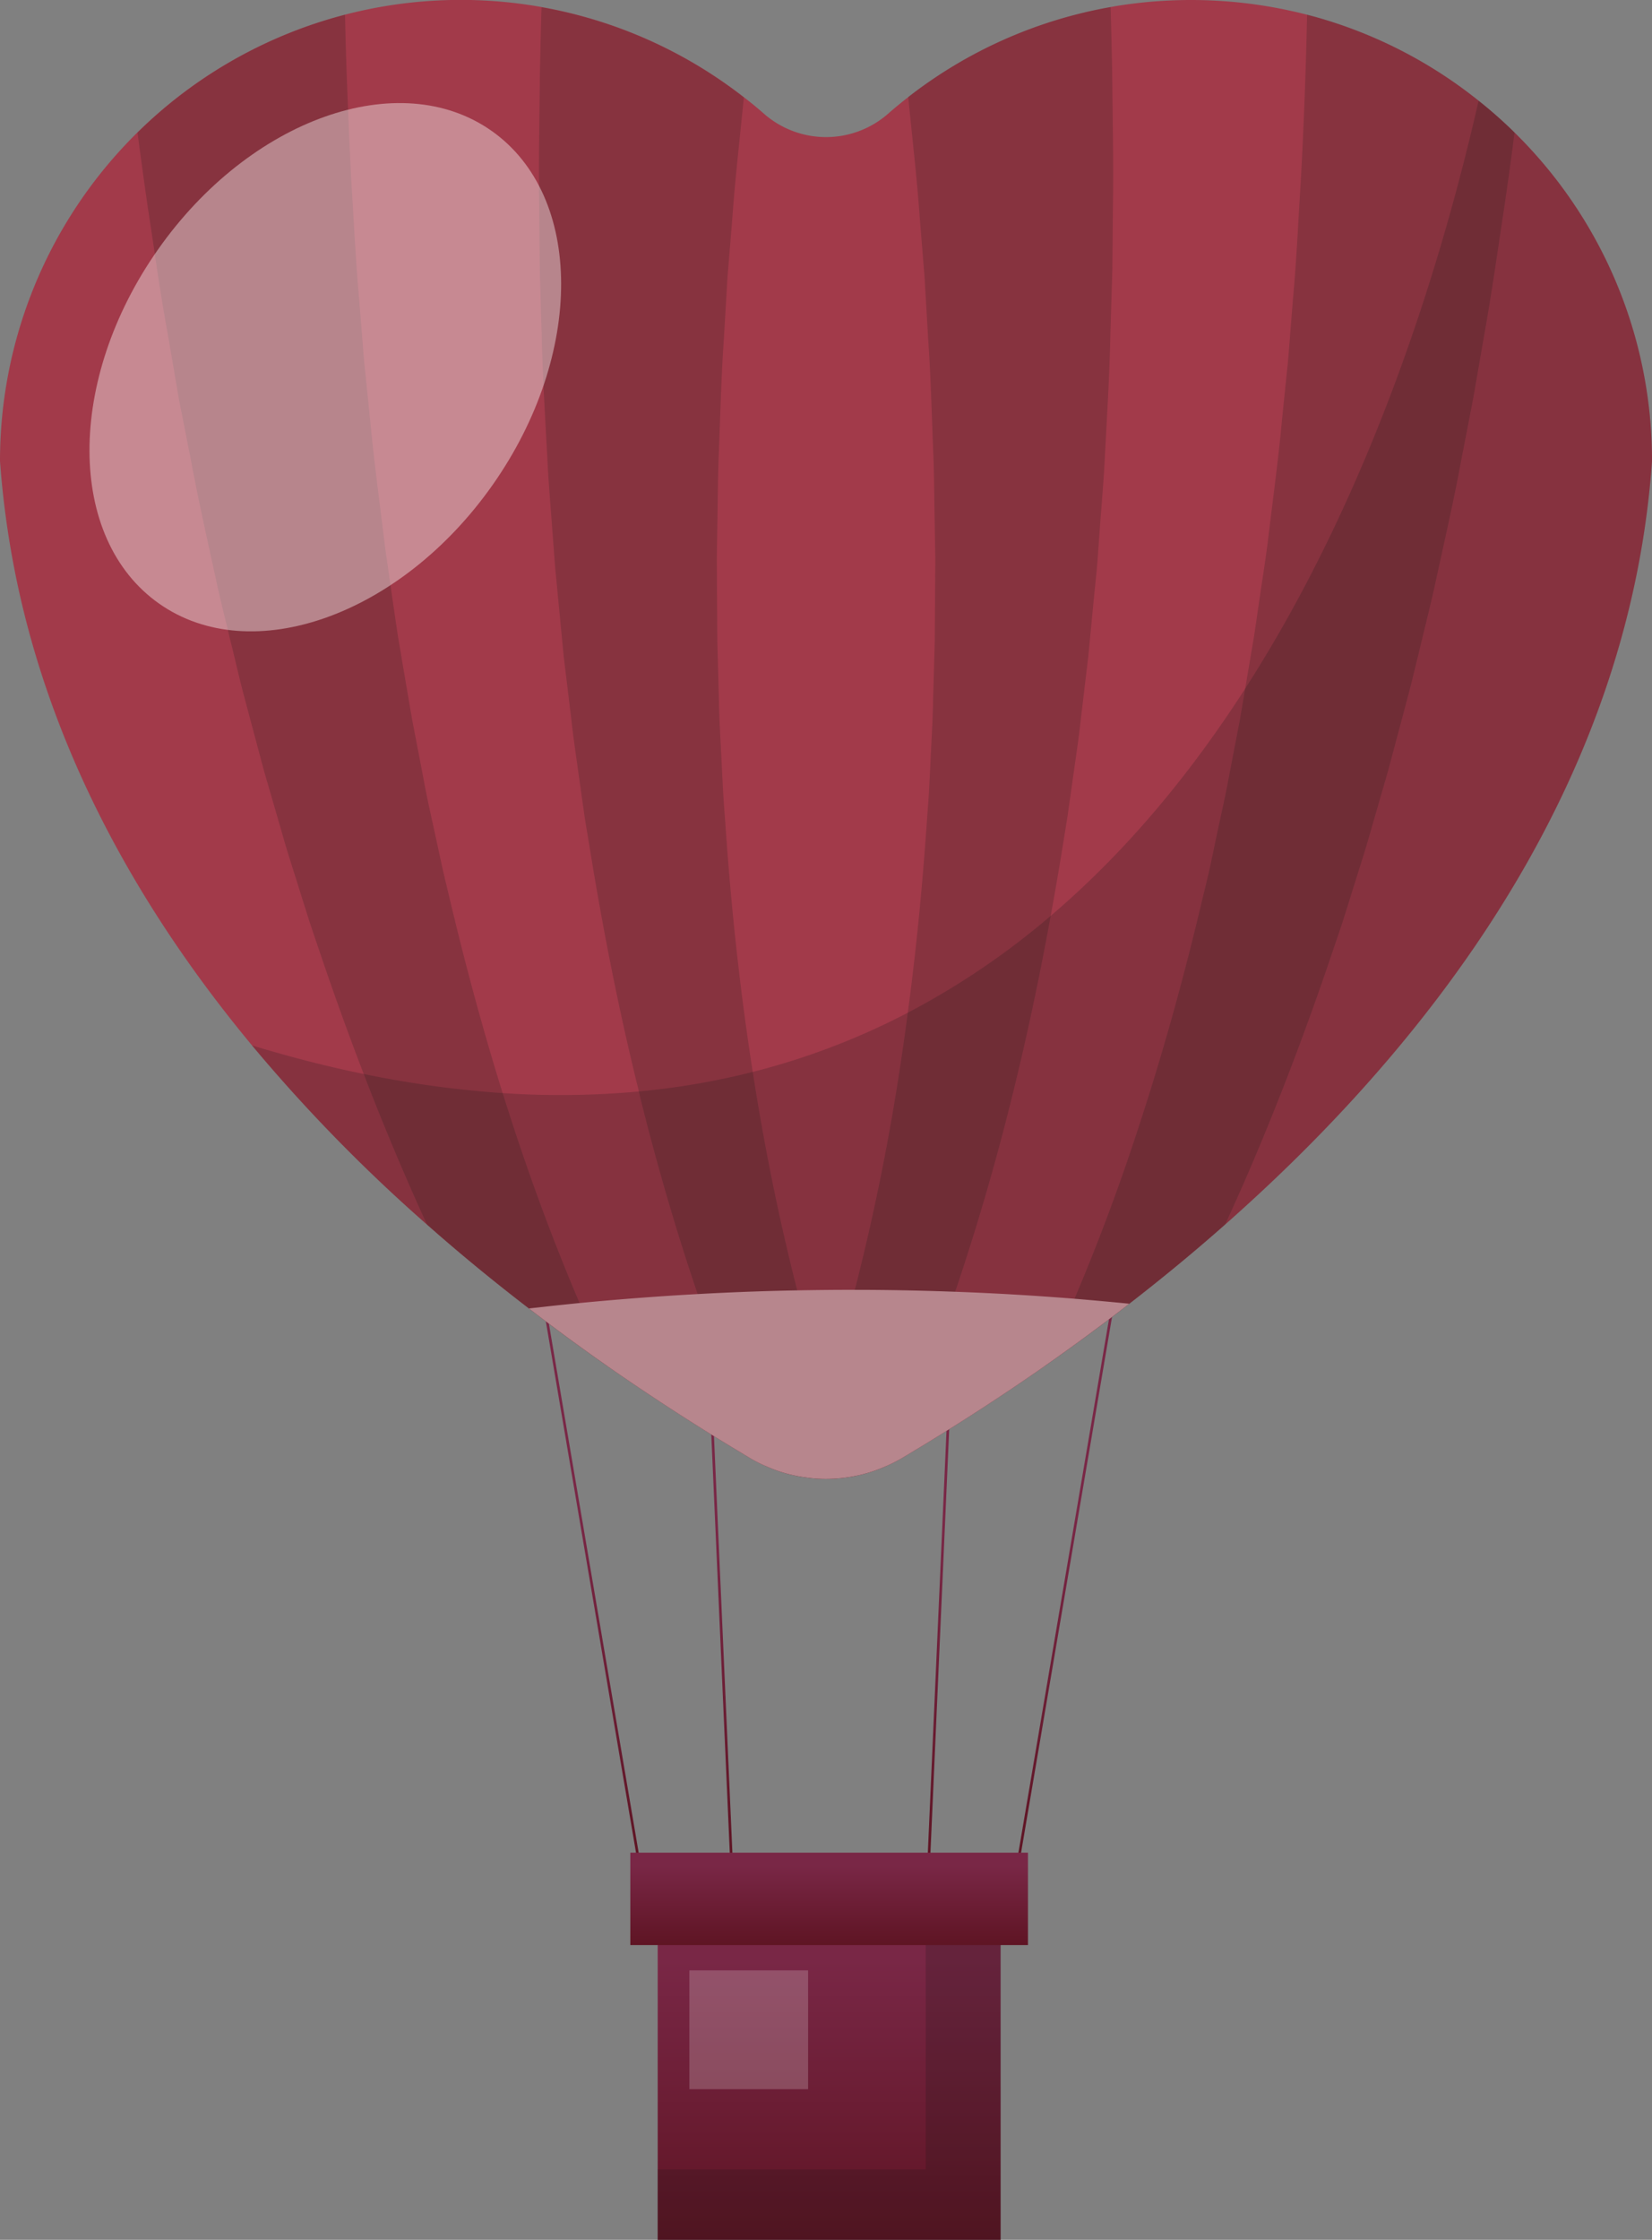 <?xml version="1.0" encoding="UTF-8"?> <svg xmlns="http://www.w3.org/2000/svg" xmlns:xlink="http://www.w3.org/1999/xlink" viewBox="0 0 536.29 726.73"><rect x="0" y="0" width="536.29" height="726.73" fill="#808080" stroke="none"/> <defs> <style>.cls-1{isolation:isolate;}.cls-2,.cls-3,.cls-4,.cls-5{fill:none;stroke-miterlimit:10;stroke-width:0.85px;}.cls-2{stroke:url(#linear-gradient);}.cls-3{stroke:url(#linear-gradient-2);}.cls-4{stroke:url(#linear-gradient-3);}.cls-5{stroke:url(#linear-gradient-4);}.cls-6{fill:url(#linear-gradient-5);}.cls-12,.cls-13,.cls-7{fill:#171714;}.cls-7,.cls-8{mix-blend-mode:overlay;}.cls-11,.cls-13,.cls-7,.cls-8{opacity:0.2;}.cls-14,.cls-8{fill:#fff;}.cls-9{fill:url(#linear-gradient-6);}.cls-10{fill:#a23a4a;}.cls-11,.cls-13{mix-blend-mode:hard-light;}.cls-14{mix-blend-mode:soft-light;opacity:0.4;}.cls-15{fill:#b7868d;}</style> <linearGradient id="linear-gradient" x1="346.08" y1="422.43" x2="346.08" y2="602.72" gradientUnits="userSpaceOnUse"> <stop offset="0.38" stop-color="#792746"></stop> <stop offset="1" stop-color="#5e1423"></stop> </linearGradient> <linearGradient id="linear-gradient-2" x1="9634.46" y1="422.43" x2="9634.46" y2="602.72" gradientTransform="matrix(-1, 0, 0, 1, 9826.32, 0)" xlink:href="#linear-gradient"></linearGradient> <linearGradient id="linear-gradient-3" x1="233.66" y1="433.36" x2="233.66" y2="602.67" xlink:href="#linear-gradient"></linearGradient> <linearGradient id="linear-gradient-4" x1="9635.27" y1="433.36" x2="9635.27" y2="602.67" gradientTransform="matrix(-1, 0, 0, 1, 9940.58, 0)" xlink:href="#linear-gradient"></linearGradient> <linearGradient id="linear-gradient-5" x1="269.16" y1="579.14" x2="269.16" y2="728.08" xlink:href="#linear-gradient"></linearGradient> <linearGradient id="linear-gradient-6" x1="269.16" y1="589.2" x2="269.16" y2="631.48" xlink:href="#linear-gradient"></linearGradient> </defs> <g class="cls-1"> <g id="Layer_2" data-name="Layer 2"> <g id="Layer_1-2" data-name="Layer 1"> <line class="cls-2" x1="330.78" y1="602.65" x2="361.38" y2="422.5"></line> <line class="cls-3" x1="207.16" y1="602.65" x2="176.57" y2="422.5"></line> <line class="cls-4" x1="229.91" y1="433.37" x2="237.4" y2="602.65"></line> <line class="cls-5" x1="309.06" y1="433.37" x2="301.56" y2="602.65"></line> <rect class="cls-6" x="213.51" y="621.11" width="111.32" height="105.61"></rect> <polygon class="cls-7" points="324.82 621.11 324.82 726.73 213.5 726.73 213.5 703.89 300.53 703.89 300.53 621.11 324.82 621.11"></polygon> <rect class="cls-8" x="223.79" y="639.3" width="38.54" height="38.54"></rect> <rect class="cls-9" x="204.62" y="601.12" width="129.09" height="29.98"></rect> <path class="cls-10" d="M536.29,149.61a286.54,286.54,0,0,1-6.52,43.87C510.4,278.32,455.08,346.7,397.66,397.35c-10.34,9.14-20.77,17.7-31.06,25.66-9.34,7.24-18.56,14-27.53,20.27-14.09,9.84-27.57,18.48-39.81,25.92l-6.49,3.91a51.74,51.74,0,0,1-5,2.54,47.57,47.57,0,0,1-9.59,3.13,48.58,48.58,0,0,1-10.07,1.07,44.69,44.69,0,0,1-6.71-.51c-1.09-.14-2.2-.33-3.32-.58a45.27,45.27,0,0,1-9.56-3.11,42.83,42.83,0,0,1-5-2.54l-6.48-3.91c-12.25-7.44-25.69-16.08-39.81-25.92q-12.5-8.71-25.52-18.73c-10.93-8.39-22.06-17.47-33.07-27.2a523.51,523.51,0,0,1-56.84-58.17C47.61,298,19.29,249.3,6.54,193.48A294.14,294.14,0,0,1,0,149.61,149.57,149.57,0,0,1,241.47,31.53c2.27,1.74,4.45,3.53,6.57,5.4a30.57,30.57,0,0,0,40.23,0c2.12-1.87,4.31-3.66,6.57-5.42A148.9,148.9,0,0,1,360.53,2.29c.34-.08.68-.11,1-.19a151,151,0,0,1,62.79,2.68l2.51.67A148.85,148.85,0,0,1,480,32.68,146.07,146.07,0,0,1,491.67,43,149.06,149.06,0,0,1,536.29,149.61Z"></path> <g class="cls-11"> <path class="cls-12" d="M197.25,443.28q-12.5-8.71-25.52-18.73c-10.93-8.39-22.06-17.47-33.07-27.2-2-4.25-3.89-8.53-5.76-12.8q-7.8-17.82-14.82-36.09-7.55-19.62-14.31-39.67c-1.09-3.21-2.21-6.46-3.27-9.67l-3.08-9.76c-2-6.51-4.19-13-6-19.57l-5.73-19.73-5.31-19.88c-.87-3.33-1.79-6.65-2.6-10l-2.4-10c-.48-1.95-1-3.88-1.4-5.84-1.18-4.72-2.35-9.45-3.41-14.23-2.91-13.44-6-26.92-8.53-40.5l-4-20.35L54.54,108.8c-1.62-8.78-3-17.56-4.28-26.36-.72-4.89-1.45-9.81-2.21-14.71-1.2-8.21-2.32-16.46-3.41-24.71A149.51,149.51,0,0,1,112,4.78q.33,15.43,1,30.83c.28,7.44.64,14.9,1,22.34.84,13.08,1.43,26.25,2.6,39.3l1.57,19.63,2,19.54c1.23,13.11,3,26,4.58,39.05.59,4.81,1.35,9.59,2,14.37.25,1.68.5,3.33.72,5l1.43,9.72c.47,3.25,1.09,6.43,1.59,9.65l3.3,19.29,3.69,19.17c1.15,6.43,2.63,12.72,4,19.1l2.07,9.53c.7,3.16,1.48,6.32,2.23,9.45,5.09,21.58,10.85,42.94,17.39,63.9,1.12,3.58,2.27,7.1,3.41,10.65,6.43,19.57,13.59,38.81,21.56,57.48q2.85,6.87,5.92,13.61Z"></path> <path class="cls-12" d="M278.21,478.78a48.58,48.58,0,0,1-10.07,1.07,44.69,44.69,0,0,1-6.71-.51c-1.09-.14-2.2-.33-3.32-.58a45.27,45.27,0,0,1-9.56-3.11c-.53-1.12-1-2.21-1.57-3.35-5.56-12.3-10.59-24.91-15.32-37.66-1.79-4.89-3.49-9.81-5.17-14.76-7.1-20.88-13.28-42.21-18.65-63.79-.16-.64-.3-1.29-.44-2-6.46-26.05-11.69-52.55-16-79.28-.56-3.41-1.15-6.82-1.68-10.26l-1.45-10.28c-.95-6.88-2-13.76-2.77-20.66L183,213l-2-20.77c-.31-3.47-.7-6.93-.95-10.4l-.79-10.43c-.5-6.93-1.11-13.86-1.48-20.82-.42-8.5-.95-17-1.34-25.53-.25-5.42-.47-10.81-.59-16.24l-.61-20.88L175.05,67c-.05-2.24-.08-4.5-.08-6.74-.08-11.71.2-23.37.28-35,.14-7.66.31-15.27.56-22.9a148.6,148.6,0,0,1,65.66,29.24c-1.25,12.95-2.79,25.92-3.71,38.89L236.16,90,235,109.72c-.9,13.11-1.2,26.22-1.73,39.36-.23,6.54-.26,13.11-.37,19.68l-.17,9.87c-.05,3.27,0,6.57,0,9.84l.14,19.71.53,19.68c.12,6.6.56,13.11.87,19.68l.5,9.84c.2,3.27.45,6.54.7,9.81,1.79,26.17,4.53,52.25,8.5,78.05.14.84.25,1.68.39,2.55,3.72,23.95,8.5,47.66,14.45,70.89.23.95.48,1.9.73,2.85,2.66,9.93,5.48,19.79,8.61,29.47.78,2.46,1.6,4.89,2.41,7.29,2.06,6,4.22,12,6.54,17.75C277.48,477,277.84,477.86,278.21,478.78Z"></path> <path class="cls-12" d="M491.67,43q-1.59,12.38-3.41,24.71c-2.1,13.73-4,27.43-6.46,41.07l-3.55,20.44-3.94,20.35c-2.51,13.58-5.65,27.06-8.55,40.5-1.49,6.74-3.19,13.39-4.78,20.07l-2.44,10c-.81,3.33-1.73,6.65-2.6,10l-5.31,19.88-5.7,19.73c-1.84,6.57-4,13.06-6,19.57l-3.07,9.76c-1.07,3.21-2.18,6.46-3.27,9.67-8.7,25.77-18.34,51.13-29.11,75.76-1.9,4.27-3.8,8.55-5.78,12.8-10.34,9.14-20.77,17.7-31.06,25.66-9.34,7.24-18.56,14-27.53,20.27,1.09-2.29,2.12-4.58,3.18-6.88q3.36-7.41,6.54-15,11.63-27.37,20.94-56.08c8-24.37,14.87-49.31,20.8-74.55.78-3.13,1.54-6.29,2.26-9.45l2-9.53c1.34-6.38,2.82-12.67,4-19.1l3.69-19.17,1.71-10.09,1.56-9.2c.53-3.22,1.12-6.4,1.6-9.65l1.42-9.72c.92-6.46,2-12.89,2.8-19.38,1.54-13,3.35-25.94,4.55-39.05l2-19.54,1.56-19.63c1.21-13,1.77-26.22,2.6-39.3q1.44-26.58,2-53.17l2.51.67A148.85,148.85,0,0,1,480,32.68,146.07,146.07,0,0,1,491.67,43Z"></path> <path class="cls-12" d="M361.29,67l-.2,20.91-.64,20.88c-.28,14-1.2,27.87-1.9,41.77-.39,7-1,13.89-1.51,20.82l-.75,10.43c-.26,3.47-.65,6.93-1,10.4l-2,20.77-2.46,20.69c-.75,6.9-1.84,13.78-2.79,20.66l-1.46,10.28c-.53,3.44-1.11,6.85-1.64,10.26-1.23,7.47-2.49,14.9-3.86,22.31-3.61,19.82-7.77,39.47-12.61,58.93q-7.92,32-18.39,63-2.61,7.8-5.43,15.51c-4.72,12.75-9.75,25.36-15.32,37.66-.5,1.14-1,2.23-1.53,3.35a47.57,47.57,0,0,1-9.59,3.13,48.58,48.58,0,0,1-10.07,1.07,44.69,44.69,0,0,1-6.71-.51c-1.09-.14-2.2-.33-3.32-.58.39-.9.75-1.82,1.12-2.72,2.32-5.78,4.44-11.77,6.51-17.75q1.26-3.6,2.43-7.29c3.1-9.68,6-19.54,8.58-29.47.26-1,.53-2,.76-3a740,740,0,0,0,14.84-73.27c.84-5.53,1.62-11.1,2.35-16.66,2.74-20.35,4.72-40.84,6.15-61.39.22-3.27.5-6.54.7-9.81l.5-9.84c.28-6.57.73-13.08.84-19.68l.56-19.68.14-19.71c0-3.27.08-6.57,0-9.84l-.17-9.87c-.14-6.57-.14-13.14-.36-19.68-.56-13.14-.84-26.25-1.76-39.36L300.15,90l-1.59-19.62c-.92-13-2.46-26-3.72-38.91A148.9,148.9,0,0,1,360.53,2.29c.23,7.63.42,15.24.54,22.9C361.18,39.14,361.54,53,361.29,67Z"></path> </g> <path class="cls-13" d="M536.29,149.61a286.54,286.54,0,0,1-6.52,43.87C510.4,278.32,455.08,346.7,397.66,397.35c-10.34,9.14-20.77,17.7-31.06,25.66-9.34,7.24-18.56,14-27.53,20.27-14.09,9.84-27.57,18.48-39.81,25.92l-6.49,3.91a51.74,51.74,0,0,1-5,2.54,47.57,47.57,0,0,1-9.59,3.13,48.58,48.58,0,0,1-10.07,1.07,44.69,44.69,0,0,1-6.71-.51c-1.09-.14-2.2-.33-3.32-.58a45.27,45.27,0,0,1-9.56-3.11,42.83,42.83,0,0,1-5-2.54l-6.48-3.91c-12.25-7.44-25.69-16.08-39.81-25.92q-12.5-8.71-25.52-18.73c-10.93-8.39-22.06-17.47-33.07-27.2a523.51,523.51,0,0,1-56.84-58.17q18.71,5.7,36.26,9.28a334.84,334.84,0,0,0,45.09,6.2,275.92,275.92,0,0,0,44.23-.53,240.72,240.72,0,0,0,37-6.34,231.32,231.32,0,0,0,50.32-19.21,249.71,249.71,0,0,0,46.38-31.42c24.79-21.08,45.65-46.52,63.15-73.74C445.54,159.17,468.16,84.76,480,32.68A146.07,146.07,0,0,1,491.67,43,149.06,149.06,0,0,1,536.29,149.61Z"></path> <path class="cls-14" d="M159.91,157.35c-29.81,42.36-78.28,59.59-108.27,38.49S21.5,123.29,51.31,80.93s78.27-59.58,108.26-38.48S189.71,115,159.91,157.35Z"></path> <path class="cls-15" d="M366.6,423c-9.34,7.24-18.56,14-27.53,20.27-14.09,9.84-27.57,18.48-39.81,25.92l-6.49,3.91a51.74,51.74,0,0,1-5,2.54,47.57,47.57,0,0,1-9.59,3.13,48.58,48.58,0,0,1-10.07,1.07,44.69,44.69,0,0,1-6.71-.51c-1.09-.14-2.2-.33-3.32-.58a45.27,45.27,0,0,1-9.56-3.11,42.83,42.83,0,0,1-5-2.54l-6.48-3.91c-12.25-7.44-25.69-16.08-39.81-25.92q-12.5-8.71-25.52-18.73,7.76-.89,16.41-1.76c11.65-1.12,24.48-2.15,38.35-2.91,10.23-.56,21-1,32.34-1.2,6.1-.11,12.33-.19,18.68-.17q15.76,0,32.57.62c12.52.45,25.46,1.2,38.71,2.26Q357.6,422.11,366.6,423Z"></path> </g> </g> </g> </svg> 